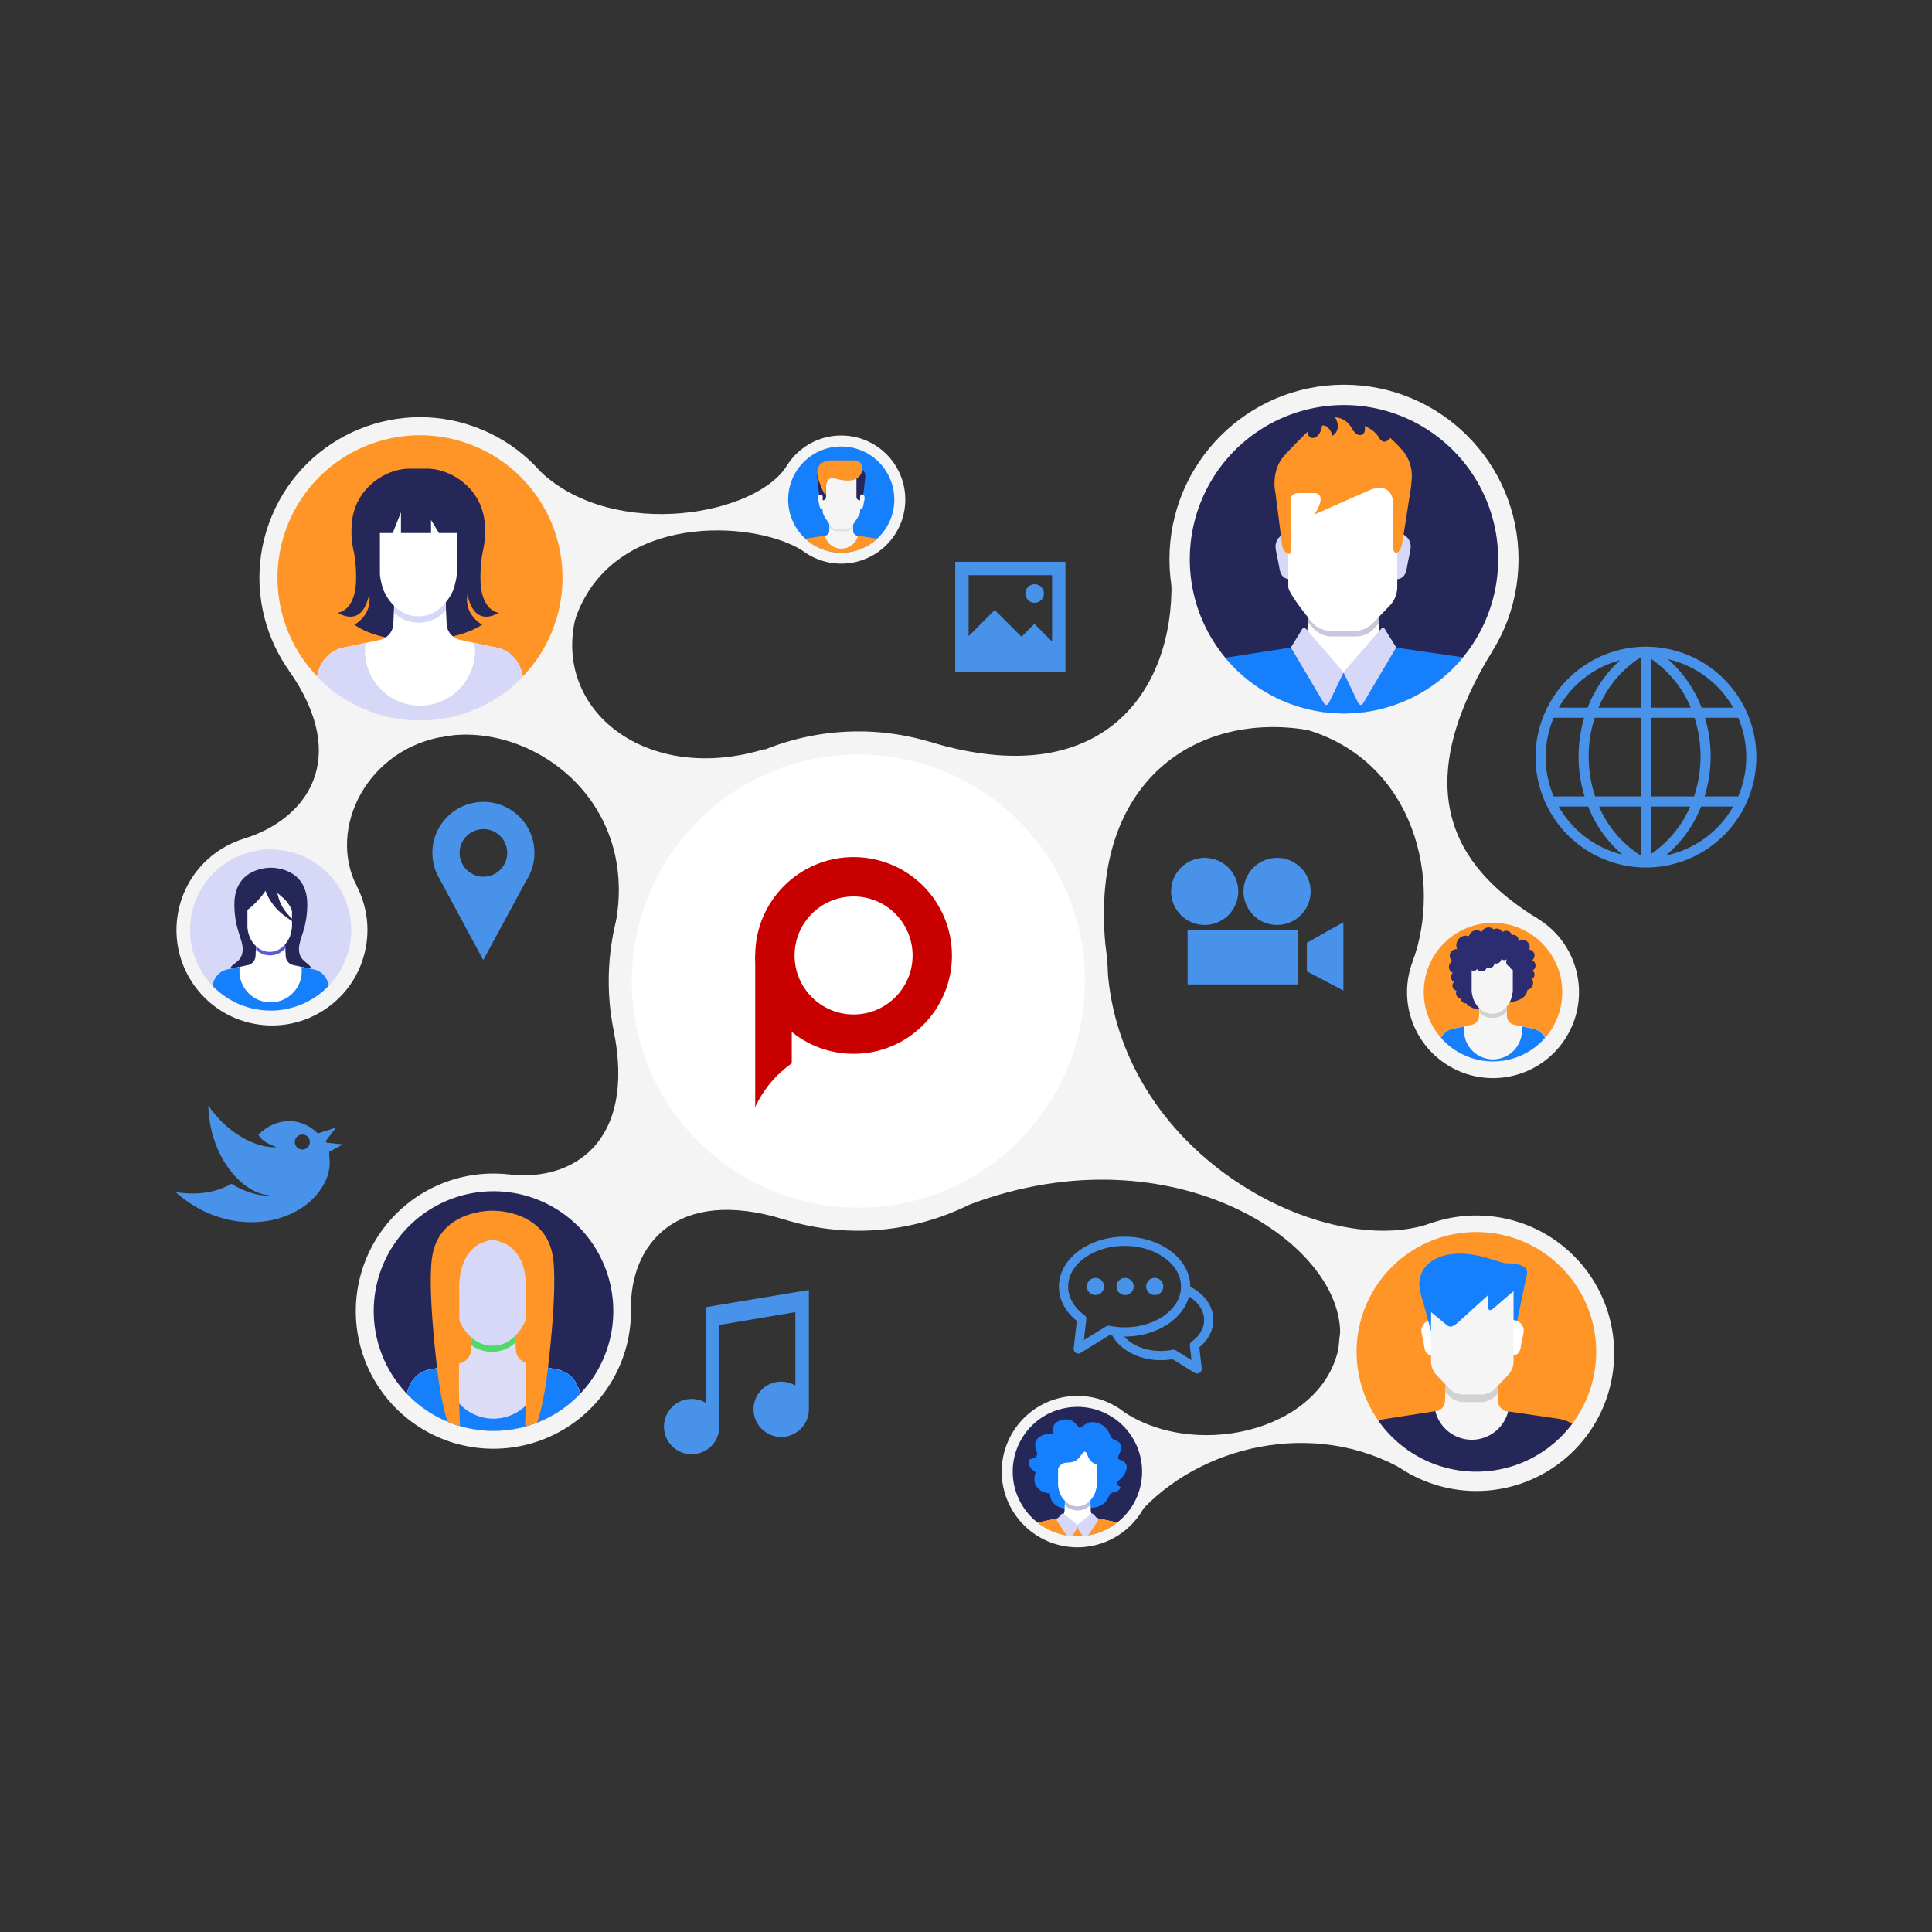 <svg id="SvgjsSvg3166" width="550" height="550" xmlns="http://www.w3.org/2000/svg" version="1.1" xmlns:xlink="http://www.w3.org/1999/xlink" xmlns:svgjs="http://svgjs.com/svgjs"><rect width="100%" height="100%" fill="#333333" stroke="none"/><defs id="SvgjsDefs3167"></defs><g id="SvgjsG3168">
  <svg xmlns="http://www.w3.org/2000/svg" viewBox="0 0 1100 777.784" width="550" height="550"><circle cx="239.133" cy="167.857" r="91.413" fill="#f4f4f4" transform="rotate(-67.3 239.133 167.857)" class="colorf4f4f4 svgShape"></circle><circle cx="765.204" cy="157.309" r="99.368" fill="#f4f4f4" class="colorf4f4f4 svgShape"></circle><path fill="#f4f4f4" d="M919.031 609.373A78.431 78.431 0 11840.6 530.943 78.431 78.431 0 01919.031 609.373zM656.517 676.752a43.09 43.09 0 11-43.09-43.089A43.089 43.089 0 01656.517 676.752z" class="colorf4f4f4 svgShape"></path><circle cx="154.839" cy="368.382" r="54.364" fill="#f4f4f4" transform="rotate(-79.14 154.839 368.382)" class="colorf4f4f4 svgShape"></circle><path fill="#f4f4f4" d="M899.011 403.763a48.951 48.951 0 11-48.951-48.95A48.95 48.95 0 01899.011 403.763zM515.433 123.331a36.47 36.47 0 11-36.469-36.47A36.469 36.469 0 01515.433 123.331zM359.257 585.341a78.552 78.552 0 01-1.934 17.373q-.427 1.88-.942 3.723a78.335 78.335 0 112.876-21.096zM630.87 397.468A142.14 142.14 0 11488.73 255.328 142.14 142.14 0 01630.87 397.468z" class="colorf4f4f4 svgShape"></path><path fill="#f4f4f4" d="M849.859 209.343c-52.034 84.654-15.868 127.085 25.835 152.718l-71.507 24.62C821.27 340.808 805.812 273.215 744.61 254.535zM307.797 107.511c42.116 39.565 124.196 24.843 140.916-4.56l8.204 49.433c-27.708-17.604-108.645-22.17-129.51 39.285z" class="colorf4f4f4 svgShape"></path><path fill="#f4f4f4" d="M327.892,189.79c-13.61,53.545,40.477,96.26,107.745,75.504L348.772,372.657c19.633-76.417-46.011-123.87-96.999-114.265Z" class="colorf4f4f4 svgShape"></path><path fill="#f4f4f4" d="M253.87 258.075c-44.667 6.635-67.686 52.475-50.711 85.393l-64.325-27.04c35.396-10.904 61.361-45.04 25.531-95.979zM744.61 254.535c-61.989-10.467-124.001 27.69-115.27 122.128l-99.649-115.306C627.517 290.798 668.341 232.621 666.968 169.768zM762.821 602.343c5.565-54.178-94.113-121.509-210.643-77.681l78.651-130.6c9.703 104.744 124.56 162.136 183.752 141.322zM804.143 678.833c-49.725-32.327-116.18-19.484-153.03 18.814l-10.581-54.392c42.848 27.54 115.955 8.95 122.289-40.911zM289.987 507.59c35.729 4.135 72.313-18.005 59.405-82.034l97.43 107.734c-62.413-19.258-88.107 14.923-87.573 50.887z" class="colorf4f4f4 svgShape"></path><path fill="#ffffff" d="M617.741,397.468a129.011,129.011,0,1,1-129.011-129.012A129.012,129.012,0,0,1,617.741,397.468Z" class="color264059 svgShape"></path><path fill="#fe9526" d="M320.263,167.856a81.13,81.13,0,1,1-81.129-81.127A81.13,81.13,0,0,1,320.263,167.856Z" class="colorff6d3a svgShape"></path><path fill="#262759" d="M269.025,185.237c5.508,8.988,14.872,2.504,14.872,2.504s-9.316-.7-10.263-16.993a79.752,79.752,0,0,1,1.112-17.243c.34-1.419.641-2.895.872-4.442a52.338,52.338,0,0,0,.277-13.197c-1.989-19.232-19.316-30.12-32.671-30.118-2.707,0-4.238.004-5.07.004-.84,0-2.369-.004-5.074-.004-13.357-.001-30.684,10.886-32.671,30.118a52.26,52.26,0,0,0,.274,13.197c.233,1.547.534,3.023.874,4.444a79.809,79.809,0,0,1,1.113,17.241c-.948,16.293-10.264,16.993-10.264,16.993s9.364,6.484,14.871-2.504a24.767,24.767,0,0,0,2.863-7.997c2.036,12.004-8.37,17.288-8.37,17.288s11.15,9.012,34.886,9.012c25.641,0,37.878-9.012,37.878-9.012s-10.401-5.284-8.37-17.284A24.723,24.723,0,0,0,269.025,185.237Z" class="color264059 svgShape"></path><path fill="#ffffff" d="M180.553,223.953a81.054,81.054,0,0,0,117.127.031l-.005-.073c-1.672-8.453-6.921-15.325-17.268-16.758l-15.658-3.348v-.002l-2.806-.597a9.692,9.692,0,0,1-7.643-9.012l-.342-7.49-.216-4.746h-29.248l-.217,4.746-.345,7.49a9.684,9.684,0,0,1-7.643,9.012l-2.804.597v.002l-15.659,3.348c-10.347,1.433-15.596,8.305-17.268,16.758Z" class="colorfff svgShape"></path><path fill="#d7d7f7" d="M253.903,186.318l-.199-4.36H224.624l-.218,4.746-.045,1.016a20.26,20.26,0,0,0,29.542-1.403Z" class="colord7e9f7 svgShape"></path><path fill="#dcdcf7" d="M297.675,223.91c-1.672-8.453-6.921-15.325-17.268-16.758l-10.204-2.183a31.392,31.392,0,1,1-62.172,0l-10.206,2.183c-10.347,1.433-15.596,8.305-17.268,16.758l-.004.042a81.054,81.054,0,0,0,117.127.031Z" class="colordce5f7 svgShape"></path><path fill="#d7d7f7" d="M297.675,223.91c-1.672-8.453-6.921-15.325-17.268-16.758l-10.204-2.183a31.392,31.392,0,1,1-62.172,0l-10.206,2.183c-10.347,1.433-15.596,8.305-17.268,16.758l-.004.042a81.054,81.054,0,0,0,117.127.031Z" class="colord7e9f7 svgShape"></path><path fill="#ffffff" d="M238.251,125.268l-21.943.092v40.034c0,2.15,1.285,8.512,2.834,11.101,0,0,5.873,13.295,19.109,13.295,14.146.01,19.836-15.051,19.836-15.051a45.367,45.367,0,0,0,2.105-9.344V125.36Z" class="colorfff svgShape"></path><polygon fill="#262759" points="212.922 142.376 223.58 142.376 228.291 130.599 228.291 142.376 245.417 142.376 245.417 134.924 249.923 142.376 255.346 142.376 263.85 142.376 263.85 123.295 211.729 123.295 212.922 142.376" class="color264059 svgShape"></polygon><path fill="#262759" d="M852.994,157.309a87.79,87.79,0,1,1-87.787-87.791A87.79,87.79,0,0,1,852.994,157.309Z" class="color264059 svgShape"></path><path fill="#ffffff" d="M785.204,199.896l-.894-17.845H745.147l-.917,18.604a7.697,7.697,0,0,1-6.497,7.213l-39.541,6.125a87.735,87.735,0,0,0,133.965.069l-40.494-6.034C788.07,207.471,785.251,203.764,785.204,199.896Z" class="colorfff svgShape"></path><path fill="#c7c7dd" d="M782.478,196.63l2.417-2.596-.586-11.983H745.147l-.537,11.239,3.116,3.344a14.528,14.528,0,0,0,10.602,4.655h6.902v-.007h6.647A14.553,14.553,0,0,0,782.478,196.63Z" class="colorc7d0dd svgShape"></path><path fill="#d7d7f7" d="M794.557 142.101l2.271.146c3.415.953 7.102 4.168 6.242 9.372-.782 4.72-1.164 5.119-2.124 10.982-1.362 8.296-8.145 5.594-8.145 5.594zM734.865 142.101l-2.271.146c-3.413.953-7.098 4.168-6.24 9.372.785 4.72 1.162 5.119 2.126 10.982 1.357 8.296 8.141 5.594 8.141 5.594z" class="colord7e9f7 svgShape"></path><path fill="#ffffff" d="M764.406,114.062v.005l-30.896.129v58.831c0,3.97,13.797,20.572,13.797,20.572a14.621,14.621,0,0,0,10.512,4.476h6.846v-.006h6.584a14.633,14.633,0,0,0,10.512-4.473L791.263,183.701a15.471,15.471,0,0,0,4.297-10.686v-58.823Z" class="colorfff svgShape"></path><path fill="#fe9526" d="M735.177,122.511c0-1.714,1.783-2.91,4.378-2.902h9.381c7.058,1.416-.618,12.229-.618,12.229l32.502-14.327c13.503-4.016,12.406,8.684,12.406,10.399v23.397c.274,2.877,3.105,3.635,4.748-1.518.477-1.508,5.039-31.368,5.039-31.368,3.357-17.337-8.291-24.877-23.763-23.909,0,0-22.322.205-30.932,0-11.636-.287-19.327,5.257-21.698,14.126a22.432,22.432,0,0,0-.691,3.993,28.973,28.973,0,0,0,.155,6.059l3.91,30.491c.576,4.735,5.182,6.534,5.182,3.635Z" class="colorff6d3a svgShape"></path><path fill="#fe9526" d="M731.301,98.233c5.193-5.795,13.144-13.504,13.144-13.504a3.579,3.579,0,0,0,1.091,2.741c1.062,1.228,2.888.922,4.237-.155,2.739-2.19,2.933-6.103,2.933-6.103s2.043-.728,4.158,1.987a9.122,9.122,0,0,1,1.702,3.812s3.901-1.696,2.966-7.124a12.228,12.228,0,0,0-1.434-3.377,11.36,11.36,0,0,1,9.31,5.838c1.709,3.042,3.751,5.082,6.123,3.987,2.375-1.094,1.442-4.924,1.442-4.924s5.616,2.223,7.989,6.417c.884,1.57,2.555,3.294,4.562,2.195,2.004-1.096,2.004-1.827,2.004-1.827a86.368,86.368,0,0,1,7.664,7.935,22.183,22.183,0,0,1,4.401,16.89c-.661,4.336-46.558-.732-46.558-.732l-30.95,6.401S723.454,106.993,731.301,98.233Z" class="colorff6d3a svgShape"></path><path fill="#167ffc" d="M793.506,207.4c-3.597-.558-6.792-2.488-6.972-6.119L765.101,222.185l-21.434-20.904c-.181,3.631-7.046,6.003-7.046,6.003l-38.954,6.103a87.783,87.783,0,0,0,135.286-.242l-39.446-5.745Z" class="color17c5cc svgShape"></path><path fill="#d7d7f7" d="M744.516,197.964c-1.653-1.906-2.414-2.414-3.563-.126l-5.982,9.675,18.463,31.195c1.27,2.168,2.292,2.035,3.436-.129l8.149-16.933Z" class="colord7e9f7 svgShape"></path><path fill="#d7d7f7" d="M785.39,197.964c1.653-1.906,2.417-2.414,3.565-.126l5.983,9.675L776.48,238.708c-1.278,2.168-2.293,2.035-3.443-.129l-8.143-16.933Z" class="colord7e9f7 svgShape"></path><path fill="#262759" d="M349.19,585.339a68.203,68.203,0,1,1-68.202-68.199A68.2,68.2,0,0,1,349.19,585.339Z" class="color264059 svgShape"></path><polygon fill="#fe9526" points="301.18 638.353 260.694 638.353 254.998 549.468 306.984 549.468 301.18 638.353" class="colorff6d3a svgShape"></polygon><path fill="#dcdcf7" d="M231.744,632.5a68.148,68.148,0,0,0,98.463.029l-.005-.07c-1.406-7.102-5.819-12.879-14.517-14.082l-13.163-2.817v-.004l-2.359-.499a8.147,8.147,0,0,1-6.424-7.576l-.289-6.294-.182-3.992H268.68l-.182,3.992-.289,6.294a8.147,8.147,0,0,1-6.426,7.576l-2.356.499v.004l-13.166,2.817c-8.696,1.203-13.111,6.979-14.516,14.082Z" class="colordce5f7 svgShape"></path><path fill="#53d86a" d="M268.336,604.745a19.813,19.813,0,0,0,25.21-1.496l-.096-2.062-.182-3.992H268.68l-.182,3.992Z" class="colorb7bcbc svgShape"></path><path fill="#dcdcf7" d="M330.2,632.459c-1.405-7.102-5.819-12.879-14.517-14.082l-8.576-1.836a26.799,26.799,0,0,1,.256,3.484,26.39,26.39,0,1,1-52.522-3.484l-8.579,1.836c-8.698,1.203-13.113,6.979-14.517,14.082l-.007.041a68.151,68.151,0,0,0,98.466.029Z" class="colordce5f7 svgShape"></path><path fill="#167ffc" d="M330.202,632.459c-1.406-7.102-5.819-12.879-14.517-14.082l-8.576-1.836a26.392,26.392,0,1,1-52.267,0l-8.58,1.836c-8.696,1.203-13.111,6.979-14.516,14.082l-.002.041a68.148,68.148,0,0,0,98.463.029Z" class="color17c5cc svgShape"></path><path fill="#d7d7f7" d="M280.426,544.168l-20.709.087v37.777c0,2.033,1.208,8.039,2.675,10.479,0,0,5.539,12.548,18.034,12.548,13.346.008,18.723-14.204,18.723-14.204a43.019,43.019,0,0,0,1.978-8.823V544.255Z" class="colord7e9f7 svgShape"></path><path fill="#fe9526" d="M280.426 528.239s-29.501-.851-34.221 25.347c-3.09 17.173 2.42 61.959 2.42 61.959s1.977 20.531 6.271 32.817a67.493 67.493 0 006.964 2.443c-.324-8.593-.71-21.877-.507-32.386.331-16.954.118-45.628.118-45.628s-1.249-18.667 11.534-25.691a38.874 38.874 0 017.421-2.493 42.76 42.76 0 017.416 2.493c13.286 7.024 11.537 25.691 11.537 25.691s-.215 28.674.116 45.628c.207 10.64-.194 24.13-.521 32.704a65.614 65.614 0 006.786-2.243c4.43-12.212 6.462-33.335 6.462-33.335s5.511-44.785 2.42-61.959C309.913 527.387 280.426 528.239 280.426 528.239zM908.815 608.569a68.215 68.215 0 11-68.216-68.215A68.216 68.216 0 01908.815 608.569z" class="colorff6d3a svgShape"></path><path fill="#262759" d="M888.014,646.796,858.694,642.49c-1.469-.226-4.894-1.345-5.761-2.623H821.98a5.651,5.651,0,0,1-3.747,2.34l-29.652,4.588a27.654,27.654,0,0,0-3.773,1.002,68.199,68.199,0,0,0,110.344,1.726A21.281,21.281,0,0,0,888.014,646.796Z" class="color264059 svgShape"></path><path fill="#f5f5f5" d="M858.694,642.49l-.435-.062a6.232,6.232,0,0,1-5.422-6.082l-.658-13.133H823.365l-.672,13.688a5.664,5.664,0,0,1-4.782,5.307l-.695.107a21.368,21.368,0,0,0,41.478.176Z" class="colorf5f5f5 svgShape"></path><path fill="#d1d3d1" d="M852.178,623.212H823.365l-.404,8.212,2.263,2.354a11.053,11.053,0,0,0,7.956,3.388h5.181v-.003h4.99a11.066,11.066,0,0,0,7.958-3.392l1.332-1.382Z" class="colord1d3d3 svgShape"></path><polygon fill="#167ffc" points="862.837 595.529 857.24 605.359 857.24 571.36 869.389 564.219 862.837 595.529" class="color17c5cc svgShape"></polygon><path fill="#ffffff" d="M860.996 590.457l1.721.11a6.216 6.216 0 014.722 7.092c-.593 3.576-.878 3.881-1.607 8.318-1.028 6.283-6.163 4.236-6.163 4.236zM815.802 590.457l-1.72.11a6.215 6.215 0 00-4.722 7.092c.595 3.576.878 3.881 1.607 8.318 1.031 6.283 6.164 4.236 6.164 4.236z" class="colorfff svgShape"></path><path fill="#f5f5f5" d="M838.168,569.222v.009l-23.393.096v44.54a11.695,11.695,0,0,0,3.254,8.089l7.194,7.492a11.067,11.067,0,0,0,7.956,3.392h5.181v-.006h4.99a11.069,11.069,0,0,0,7.958-3.392l7.193-7.489a11.7,11.7,0,0,0,3.255-8.089v-44.543Z" class="colorf5f5f5 svgShape"></path><path fill="#167ffc" d="M808.534,573.839s1.648,7.945,4.765,10.794c2.016,1.844,4.753,4.005,9.707,8.085,1.924,1.585,3.007,2.645,6.938-.708l17.258-15.699V582.225c0,1.76.321,4.319,3.82.974L862.837,573.032s18.172-14.81-5.596-14.881c-1.218-.005-8.453-2.607-13.963-3.953C820.82,548.699,805.369,558.465,808.534,573.839Z" class="color17c5cc svgShape"></path><polygon fill="#167ffc" points="814.775 596.924 814.775 584.496 819.378 576.311 808.534 573.839 814.775 596.924" class="color17c5cc svgShape"></polygon><path fill="#d7d7f7" d="M199.959,368.382A45.872,45.872,0,1,1,154.088,322.51,45.873,45.873,0,0,1,199.959,368.382Z" class="colord7e9f7 svgShape"></path><path fill="#262759" d="M176.121,388.504c-2.371-2.298-5.904-3.556-5.904-9.361,0-5.803,4.699-11.407,4.736-25.203.055-21.693-20.759-20.994-20.759-20.994s-20.812-.699-20.756,20.994c.034,13.796,4.733,19.4,4.733,25.203,0,5.804-3.266,7.252-5.815,9.35-2.461,2.026-.497,3.649-.497,3.649h43.754S178.49,390.794,176.121,388.504Z" class="color264059 svgShape"></path><path fill="#ffffff" d="M120.966,400.099a45.828,45.828,0,0,0,66.227.019l-.005-.044c-.946-4.778-3.914-8.663-9.762-9.473l-8.854-1.894v-.001l-1.586-.339a5.476,5.476,0,0,1-4.322-5.093l-.194-4.235-.123-2.683H145.809l-.123,2.683-.194,4.235a5.473,5.473,0,0,1-4.321,5.093l-1.585.339v.001l-8.856,1.894c-5.849.81-8.817,4.695-9.763,9.473Z" class="colorfff svgShape"></path><path fill="#595bd4" d="M162.439,378.82l-.112-2.463H145.883l-.122,2.683-.025.573a11.455,11.455,0,0,0,16.703-.794Z" class="color7eb0bc svgShape"></path><path fill="#dcdcf7" d="M187.188,400.075c-.946-4.778-3.914-8.663-9.762-9.473l-5.77-1.235a17.999,17.999,0,0,1,.173,2.346,17.75,17.75,0,1,1-35.326-2.346l-5.772,1.235c-5.849.81-8.817,4.695-9.763,9.473l-.002.024a45.828,45.828,0,0,0,66.227.019Z" class="colordce5f7 svgShape"></path><path fill="#167ffc" d="M187.188,400.075c-.946-4.778-3.914-8.663-9.762-9.473l-5.77-1.235a17.999,17.999,0,0,1,.173,2.346,17.75,17.75,0,1,1-35.326-2.346l-5.772,1.235c-5.849.81-8.817,4.695-9.763,9.473l-.002.024a45.828,45.828,0,0,0,66.227.019Z" class="color17c5cc svgShape"></path><path fill="#ffffff" d="M153.568,343.527l-12.69.054V366.733a18.203,18.203,0,0,0,1.639,6.421s3.395,7.691,11.051,7.691c8.184.005,11.475-8.704,11.475-8.704a26.343,26.343,0,0,0,1.216-5.409v-8.531c0-2.214-3.121-6.74-5.903-8.776Z" class="colorfff svgShape"></path><path fill="#262759" d="M149.549,340.278A31.426,31.426,0,0,0,161.114,359.614c7.469,5.756,8.224,5.125,8.224,5.125s-6.33-5.009-9.155-10.658c-3.084-6.17-3.185-14.47-3.185-14.47Z" class="color264059 svgShape"></path><path fill="#262759" d="M153.568,342.076A46.198,46.198,0,0,1,138.486,358.672V342.076Z" class="color264059 svgShape"></path><path fill="#fe9526" d="M889.488,403.763a39.427,39.427,0,1,1-39.427-39.426A39.428,39.428,0,0,1,889.488,403.763Z" class="colorff6d3a svgShape"></path><path fill="#f5f5f5" d="M871.74,424.403l-8.225-1.756v-.003l-1.475-.313a5.09,5.09,0,0,1-4.014-4.731l-.178-3.936-.115-2.494H842.37l-.113,2.494-.181,3.936a5.087,5.087,0,0,1-4.015,4.731l-1.473.313v.003L828.362,424.403a9.909,9.909,0,0,0-7.897,5.398,39.397,39.397,0,0,0,59.177.011A9.908,9.908,0,0,0,871.74,424.403Z" class="colorf5f5f5 svgShape"></path><path fill="#d1d3d1" d="M857.819,414.776l-.105-3.606H842.438L842.324,414.151l-.023,1.287a9.511,9.511,0,0,0,7.408,2.946C853.371,418.389,856.015,417.106,857.819,414.776Z" class="colord1d3d3 svgShape"></path><path fill="#dcdcf7" d="M871.74,424.403l-5.359-1.143a16.491,16.491,0,1,1-32.658,0L828.362,424.403a9.909,9.909,0,0,0-7.897,5.398,39.397,39.397,0,0,0,59.177.011A9.908,9.908,0,0,0,871.74,424.403Z" class="colordce5f7 svgShape"></path><path fill="#167ffc" d="M871.74,424.403l-5.359-1.143a16.491,16.491,0,1,1-32.658,0L828.362,424.403a9.909,9.909,0,0,0-7.897,5.398,39.397,39.397,0,0,0,59.177.011A9.908,9.908,0,0,0,871.74,424.403Z" class="color17c5cc svgShape"></path><path fill="#2c2d71" d="M873.702,393.793a2.809,2.809,0,0,0-1.16-2.27,3.34,3.34,0,0,0-.213-5.936,3.344,3.344,0,0,0-1.631-6.028,4.023,4.023,0,0,0-6.309-4.567,2.802,2.802,0,0,0-3.636-3.594,3.206,3.206,0,0,0-5.205-1.828,3.827,3.827,0,0,0-3.339-1.974,3.766,3.766,0,0,0-1.787.459,4.289,4.289,0,0,0-6.86,1.515,4.492,4.492,0,0,0-7.197,2.381,5.364,5.364,0,0,0-2.755-.22,5.448,5.448,0,0,0-4.342,6.367,5.125,5.125,0,0,0,.408,1.221,3.888,3.888,0,0,0-1.137.025,3.783,3.783,0,0,0-1.603,6.734,3.777,3.777,0,0,0,.252,6.74,3.196,3.196,0,0,0,.625,5.186,2.929,2.929,0,0,0,1.48,4.918,3.365,3.365,0,0,0,2.535,4.681,3.119,3.119,0,0,0,.03.326,2.757,2.757,0,0,0,3.218,2.199l.009-.004a2.032,2.032,0,0,0,.039.45c.237,1.262,1.7,1.069,2.711,1.854,2.269,1.761,6.51-.317,7.738.04,6.543,1.898-6.064-3.342-6.225-3.591a38.729,38.729,0,0,0,11.1,1.403v.002c.111,0,.214,0,.322-.002.109.002.213.002.324.002v-.002c15.94-.051,18.4-4.894,18.465-7.76a4.157,4.157,0,0,0,2.694-6.277A2.804,2.804,0,0,0,873.702,393.793Z" class="color2c5871 svgShape"></path><path fill="#f5f5f5" d="M849.615,381.618l-11.713.048v21.372a16.807,16.807,0,0,0,1.514,5.925s3.135,7.098,10.199,7.098c7.553.007,10.59-8.029,10.59-8.029a24.214,24.214,0,0,0,1.124-4.993V381.666Z" class="colorf5f5f5 svgShape"></path><path fill="#2c2d71" d="M863.646,377.996H836.192l.477,11.459.023-.005a2.372,2.372,0,0,0,4.287,1.169,3.093,3.093,0,0,0,5.55-.989,2.826,2.826,0,0,0,1.481.424,2.86,2.86,0,0,0,2.852-2.759,2.938,2.938,0,0,0,3.973-2.438,2.362,2.362,0,0,0,3.218.167,2.739,2.739,0,0,0,1.671,4.25,2.02,2.02,0,0,0,4.005.168Z" class="color2c5871 svgShape"></path><path fill="#167ffc" d="M509.182,123.329A30.219,30.219,0,1,1,478.964,93.111,30.22,30.22,0,0,1,509.182,123.329Z" class="color17c5cc svgShape"></path><path fill="#fe9526" d="M488.121,143.87a3.39,3.39,0,0,1-2.05-1.116h-14.276a2.558,2.558,0,0,1-1.699,1.063l-11.552,1.785a30.197,30.197,0,0,0,40.892-.049Z" class="colorff6d3a svgShape"></path><path fill="#f5f5f5" d="M488.445,143.945l-.502-.075a2.784,2.784,0,0,1-2.156-2.713l-.297-5.954H472.424l-.305,6.207a2.571,2.571,0,0,1-2.168,2.407l-.317.049a9.691,9.691,0,0,0,18.811.08Z" class="colorf5f5f5 svgShape"></path><path fill="#dae5dc" d="M484.878,139.92l.805-.838-.193-3.879H472.424l-.179,3.637,1.037,1.084a4.919,4.919,0,0,0,3.539,1.506h2.303v-.001h2.218A4.93,4.93,0,0,0,484.878,139.92Z" class="colordadfe5 svgShape"></path><path fill="#f5f5f5" d="M489.223 121.115l.49-.673c1.804-1.407 2.812.913 2.516 2.699-.272 1.623-.4 1.761-.73 3.775-.466 2.847-2.795 1.919-2.795 1.919zM468.837 121.115l-.489-.673c-1.805-1.407-2.813.913-2.518 2.699.27 1.623.4 1.761.73 3.775.466 2.847 2.795 1.919 2.795 1.919z" class="colorf5f5f5 svgShape"></path><path fill="#f5f5f5" d="M479.014,111.359v.003l-10.61,3.355v15.383c0,1.367,1.22,3.345,2.155,4.691l2.584,3.879a5.002,5.002,0,0,0,3.608,1.538h4.611a5.029,5.029,0,0,0,3.611-1.538l2.869-4.316c.92-1.602,1.87-2.891,1.87-4.256l-.03-14.955Z" class="colorf5f5f5 svgShape"></path><path fill="#f5f5f5" d="M489.683,115.143a10.639,10.639,0,1,1-21.278,0c0-5.877,4.754-9.888,10.63-9.888C484.909,105.255,489.683,109.266,489.683,115.143Z" class="colorf5f5f5 svgShape"></path><path fill="#262759" d="M470.282 107.648l-.011-2.262s-5.407.157-4.984 5.021c.219 2.519.781 7.377 1.128 10.287a1.239 1.239 0 011.99 1.113c.008 1.832 0 1.939 0 1.939h0a1.833 1.833 0 001.894-1.852V110.756a4.014 4.014 0 01.482-.959A1.285 1.285 0 00470.282 107.648zM487.645 107.648l.012-2.262s5.405.157 4.983 5.021c-.218 2.519-.767 7.26-1.113 10.171-.42-.455-1.815-.474-1.818 1.075-.04 1.779 0 2.097 0 2.097h-.072a1.936 1.936 0 01-2.006-1.856V110.756a4.093 4.093 0 00-.485-.959A1.285 1.285 0 01487.645 107.648z" class="color264059 svgShape"></path><path fill="#fe9526" d="M474.033,101s9.679.088,12.694,0c2.515-.073,5.426,2.576,3.764,7.069-1.965,5.323-8.639,5.075-15.031,3.289-5.208-1.454-5.33,4.324-5.22,8.338.014.527-.676.778-.909.304a54.059,54.059,0,0,1-3.552-8.901C464.605,106.743,465.277,101,474.033,101Z" class="colorff6d3a svgShape"></path><path fill="#262759" d="M650.258,676.752A36.831,36.831,0,1,1,613.427,639.923,36.83,36.83,0,0,1,650.258,676.752Z" class="color264059 svgShape"></path><path fill="#167ffc" d="M610.894,648.103c-3.376-2.475-12.558-.597-11.177,5.622.602,2.701-2.398,1.501-2.398,1.501s-7.913.265-7.913,6.487c0,3.213,1.568,3.341.9,5.739-.562,2.025-3.936,1.911-4.16,2.474-1.74,4.347,3.524,7.2,3.524,7.2s-2.031,4.816.671,8.416c2.7,3.599,7.466,3.659,7.466,3.659s.167,3.493,1.726,5.249c4.126,4.648,11.587,3.398,11.587,3.398s5.813-.361,7.424-.361c2.14,0,7.943.172,11.138-3.824,1.351-1.69,2.081-4.813,3.713-4.948,4.048-.338,4.612-3.151,4.612-3.151s-3.937-1.8-1.065-3.762c3.558-2.43,7.778-9.826.727-11.725-2.172-.584-.487-2.913-.012-4.213,1.359-3.712,1.115-5.445-3.138-7.185-3.119-1.276-1.614-3.579-5.511-7.313-2.114-2.027-7.086-4.049-10.8-1.687-2.527,1.607-2.448,1.962-3.723,2.126A23.011,23.011,0,0,0,610.894,648.103Z" class="color17c5cc svgShape"></path><path fill="#ffffff" d="M613.427,713.581a36.636,36.636,0,0,0,22.653-7.803,11.631,11.631,0,0,0-2.202-.529l-7.7-1.646h0l-1.381-.294a4.764,4.764,0,0,1-3.759-4.434l-.169-3.681-.105-2.336H606.38l-.108,2.336-.166,3.681a4.768,4.768,0,0,1-3.76,4.434l-1.38.294h0l-7.7,1.646a11.348,11.348,0,0,0-2.405.596A36.644,36.644,0,0,0,613.427,713.581Z" class="colorfff svgShape"></path><path fill="#bfbfd8" d="M620.893,695.711l-.023-.517-.105-2.336H606.38l-.108,2.336-.025.578a10.281,10.281,0,0,0,7.304,3.134A10.143,10.143,0,0,0,620.893,695.711Z" class="colorbfc9d8 svgShape"></path><path fill="#fe9526" d="M613.427,713.581a36.677,36.677,0,0,0,22.67-7.813,12.41,12.41,0,0,0-2.219-.519l-7.7-1.646H626.178l-1.38-.294c-.09-.021-.178-.042-.266-.067a4.288,4.288,0,0,0-3.213.013l-7.768,4.281-7.726-4.277a4.269,4.269,0,0,0-3.213-.017c-.09.025-.178.046-.268.067l-1.379.294h-.001l-7.7,1.646a12.424,12.424,0,0,0-2.427.582A36.656,36.656,0,0,0,613.427,713.581Z" class="colorff6d3a svgShape"></path><path fill="#d7d7f7" d="M624.484,703.171l-2.052-2.257c-.469-.502-.841-.291-1.518.169l-6.93,5.464c-.983.775-.539,1.966.363,3.708l2.082,3.194q1.61-.128,3.181-.394l5.277-8.054C625.534,704.127,625.228,703.894,624.484,703.171Z" class="colord7e9f7 svgShape"></path><path fill="#d7d7f7" d="M612.889,706.547l-6.929-5.464c-.677-.46-1.16-.559-1.518-.169l-2.052,2.257c-.745.723-1.052.956-.403,1.829l5.281,8.058q1.565.264,3.173.393l2.084-3.196C613.426,708.513,613.873,707.323,612.889,706.547Z" class="colord7e9f7 svgShape"></path><path fill="#ffffff" d="M613.462,664.098l-11.041.044v20.141a15.888,15.888,0,0,0,1.429,5.585s2.952,6.69,9.612,6.69c7.116.005,9.979-7.575,9.979-7.575a22.857,22.857,0,0,0,1.058-4.7V664.142Z" class="colorfff svgShape"></path><path fill="#167ffc" d="M601.477,680.272s-.544-5.494,3.074-7.788c3.214-2.036,6.756.889,10.649-4.66,1.702-2.423,2.851-3.6,3.883-.599,1.527,4.448,4.474,5.849,7.518,5.248,2.228-.441,0-8.548,0-8.548l-27.336-3.3Z" class="color17c5cc svgShape"></path><path fill="#4992ea" d="M460.177 573.41l-58.311 9.733v54.481a15.75 15.75 0 107.678 13.513V593.277l43.312-7.336v41.828a15.748 15.748 0 107.681 13.509V573.3zM543.878 158.754V221.487h62.735V158.754zM599.009 204.162l-10.071-10.071-7.342 7.339L566.371 186.205l-14.888 14.887V166.356H599.009z" class="color49eaea svgShape"></path><path fill="#4992ea" d="M589.073 182.085a5.271 5.271 0 10-5.271-5.272A5.273 5.273 0 00589.073 182.085zM690.814 590.435c0-7.72-4.878-14.702-13.137-18.959v-.036c0-15.681-16.771-28.438-37.383-28.438-20.614 0-37.382 12.757-37.382 28.438 0 7.362 3.604 14.249 10.184 19.535L611.32 606.611a2.626 2.626 0 003.987 2.535L631.647 599.09c.555.102 1.11.145 1.667.229 5.468 9.975 19.723 15.989 34.247 13.434l12.655 7.79a2.619 2.619 0 001.377.389 2.625 2.625 0 002.61-2.923l-1.36-11.981C687.996 601.791 690.814 596.303 690.814 590.435zm-59.155 3.307a2.645 2.645 0 00-1.896.339L617.148 601.841l1.335-11.746a2.622 2.622 0 00-1.054-2.414c-5.972-4.384-9.263-10.151-9.263-16.242 0-12.782 14.41-23.184 32.127-23.184 17.715 0 32.128 10.402 32.128 23.184 0 12.784-14.412 23.186-32.128 23.186A43.482 43.482 0 01631.659 593.741zm46.852 9.001a2.619 2.619 0 00-1.055 2.414l.918 8.08-8.925-5.49a2.624 2.624 0 00-1.379-.391 2.54 2.54 0 00-.519.055c-10.98 2.227-21.891-1.202-27.487-7.531a.591.591 0 00.231 0c18.073 0 33.19-9.809 36.642-22.798 5.457 3.343 8.625 8.166 8.625 13.352C685.561 595.034 683.057 599.407 678.511 602.742z" class="color49eaea svgShape"></path><path fill="#4992ea" d="M628.593 571.356a4.877 4.877 0 11-4.877-4.876A4.876 4.876 0 01628.593 571.356zM645.46 571.356a4.878 4.878 0 11-4.879-4.876A4.877 4.877 0 01645.46 571.356zM662.326 571.356a4.878 4.878 0 11-4.876-4.876A4.876 4.876 0 01662.326 571.356zM705.002 346.42a19.105 19.105 0 11-19.103-19.097A19.085 19.085 0 01705.002 346.42z" class="color49eaea svgShape"></path><path fill="#4992ea" d="M746.217,346.42a19.104,19.104,0,1,1-19.107-19.097A19.097,19.097,0,0,1,746.217,346.42Z" class="color49eaea svgShape"></path><rect width="63.047" height="30.938" x="676.155" y="368.434" fill="#4992ea" class="color49eaea svgShape"></rect><polygon fill="#4992ea" points="744.097 375.64 764.876 363.987 764.876 402.888 744.097 391.94 744.097 375.64" class="color49eaea svgShape"></polygon><path fill="#4992ea" d="M937.139 207.097A62.861 62.861 0 101000 269.959 62.933 62.933 0 00937.139 207.097zm-32.621 62.485a71.557 71.557 0 013.437-22.018h26.312v44.788H908.212A71.397 71.397 0 01904.519 269.582zm58.132-27.759H940.01v-27.792A62.612 62.612 0 01962.65 241.823zM934.268 213.046v28.777H910.099A62.254 62.254 0 01934.268 213.046zm0 85.048v28.007a62.198 62.198 0 01-23.837-28.007zm5.742 0h22.308A62.488 62.488 0 01940.01 325.113zm0-5.741V247.564h24.778a72.101 72.101 0 01-.251 44.788zm30.76-44.788h18.91a57.062 57.062 0 010 44.788H970.544a77.395 77.395 0 00.226-44.788zm18.901-.026q-.623-1.447-1.325-2.852C988.811 245.623 989.255 246.574 989.67 247.538zm-1.39-2.982q-.697-1.386-1.46-2.732Q987.583 243.169 988.281 244.556zm-1.465-2.734H968.83a70.124 70.124 0 00-19.133-27.576A57.288 57.288 0 01986.816 241.823zm-64.352-27.065a70.296 70.296 0 00-18.541 27.065H887.461A57.338 57.338 0 01922.464 214.758zm-36.533 29.93c-.471.944-.918 1.903-1.334 2.876h17.379a77.352 77.352 0 00.225 44.788H884.598c.416.975.863 1.932 1.334 2.878a56.977 56.977 0 010-50.542zm1.525-2.86c-.508.893-.993 1.804-1.455 2.724C886.46 243.629 886.949 242.721 887.457 241.828zM886.001 295.36q.694 1.384 1.456 2.731C886.949 297.194 886.46 296.285 886.001 295.36zm1.46 2.734h16.759a69.854 69.854 0 0019.447 27.365h0A57.308 57.308 0 01887.461 298.094zm61.058 27.842h0a69.741 69.741 0 0020.019-27.842h18.278A57.279 57.279 0 01948.519 325.936zm41.151-33.561q-.623 1.451-1.325 2.856Q989.05 293.822 989.67 292.374zm-1.39 2.983q-.696 1.39-1.465 2.736C987.329 297.197 987.816 296.281 988.281 295.357zM275.239 295.451a29.045 29.045 0 00-26.387 41.197l26.291 48.875 24.43-45.167A29.041 29.041 0 00275.239 295.451zm0 42.595a13.546 13.546 0 1113.546-13.545A13.546 13.546 0 01275.239 338.046zM187.411 494.697l7.836-4.22-9.296-1.005a3.757 3.757 0 00-.658-.739l6.008-7.837-10.33 3.35a23.662 23.662 0 00-7.139-5.001c-9.549-4.34-19.642-1.391-26.728 5.734 2.351 3.76 5.592 5.169 10.205 6.992a.471.471 0 01.06.034c-10.028.679-26.654-6.225-38.771-23.696.845 30.857 20.853 51.005 35.437 51.119-6.032.958-16.089-2.486-22.193-6.596-7.326 4.227-17.471 7.045-31.843 4.79 31.561 28.179 74.394 18.599 85.606-6.977a24.144 24.144 0 001.865-13.331A22.481 22.481 0 00187.411 494.697zm-15.271-1.308a4.276 4.276 0 114.276-4.275A4.275 4.275 0 01172.14 493.388z" class="color49eaea svgShape"></path></svg>


<svg version="1.1" x="203" y="230" width="80" height="100" viewBox="0.0 0.0 377.953 377.953" fill="none" stroke="none" stroke-linecap="square" stroke-miterlimit="10" xmlns:xlink="http://www.w3.org/1999/xlink" xmlns="http://www.w3.org/2000/svg"><clipPath id="p.0"><path d="m0 0l377.953 0l0 377.953l-377.953 0l0 -377.953z" clip-rule="nonzero"/></clipPath><g clip-path="url(#p.0)"><path fill="#000000" fill-opacity="0.0" d="m0 0l377.953 0l0 377.953l-377.953 0z" fill-rule="evenodd"/><path fill="#ffffff" d="m-18.898 -18.898l415.748 0l0 415.748l-415.748 0z" fill-rule="evenodd"/><path fill="#c80000" d="m56.693 151.181l49.134 0l0 264.567l-49.134 0z" fill-rule="evenodd"/><path fill="#ffffff" d="m43.465 415.748l0 0c0 -80.364 65.148 -145.512 145.512 -145.512l0 0c38.592 0 75.604 15.331 102.892 42.619c27.289 27.289 42.619 64.3 42.619 102.892l0 0c0 80.364 -65.148 145.512 -145.512 145.512l0 0c-80.364 0 -145.512 -65.148 -145.512 -145.512z" fill-rule="evenodd"/><path fill="#c80000" d="m56.693 151.181l0 0c0 -73.058 59.225 -132.283 132.283 -132.283l0 0c35.084 0 68.731 13.937 93.539 38.745c24.808 24.808 38.745 58.455 38.745 93.539l0 0c0 73.058 -59.225 132.283 -132.283 132.283l0 0c-73.058 0 -132.283 -59.225 -132.283 -132.283z" fill-rule="evenodd"/><path fill="#ffffff" d="m109.606 151.181l0 0c0 -43.835 35.535 -79.37 79.37 -79.37l0 0c21.05 0 41.238 8.362 56.123 23.247c14.885 14.885 23.247 35.073 23.247 56.123l0 0c0 43.835 -35.535 79.37 -79.37 79.37l0 0c-43.835 0 -79.37 -35.535 -79.37 -79.37z" fill-rule="evenodd"/><path fill="#ffffff" d="m-18.898 359.055l415.748 0l0 37.795l-415.748 0z" fill-rule="evenodd"/></g></svg>
</g></svg>